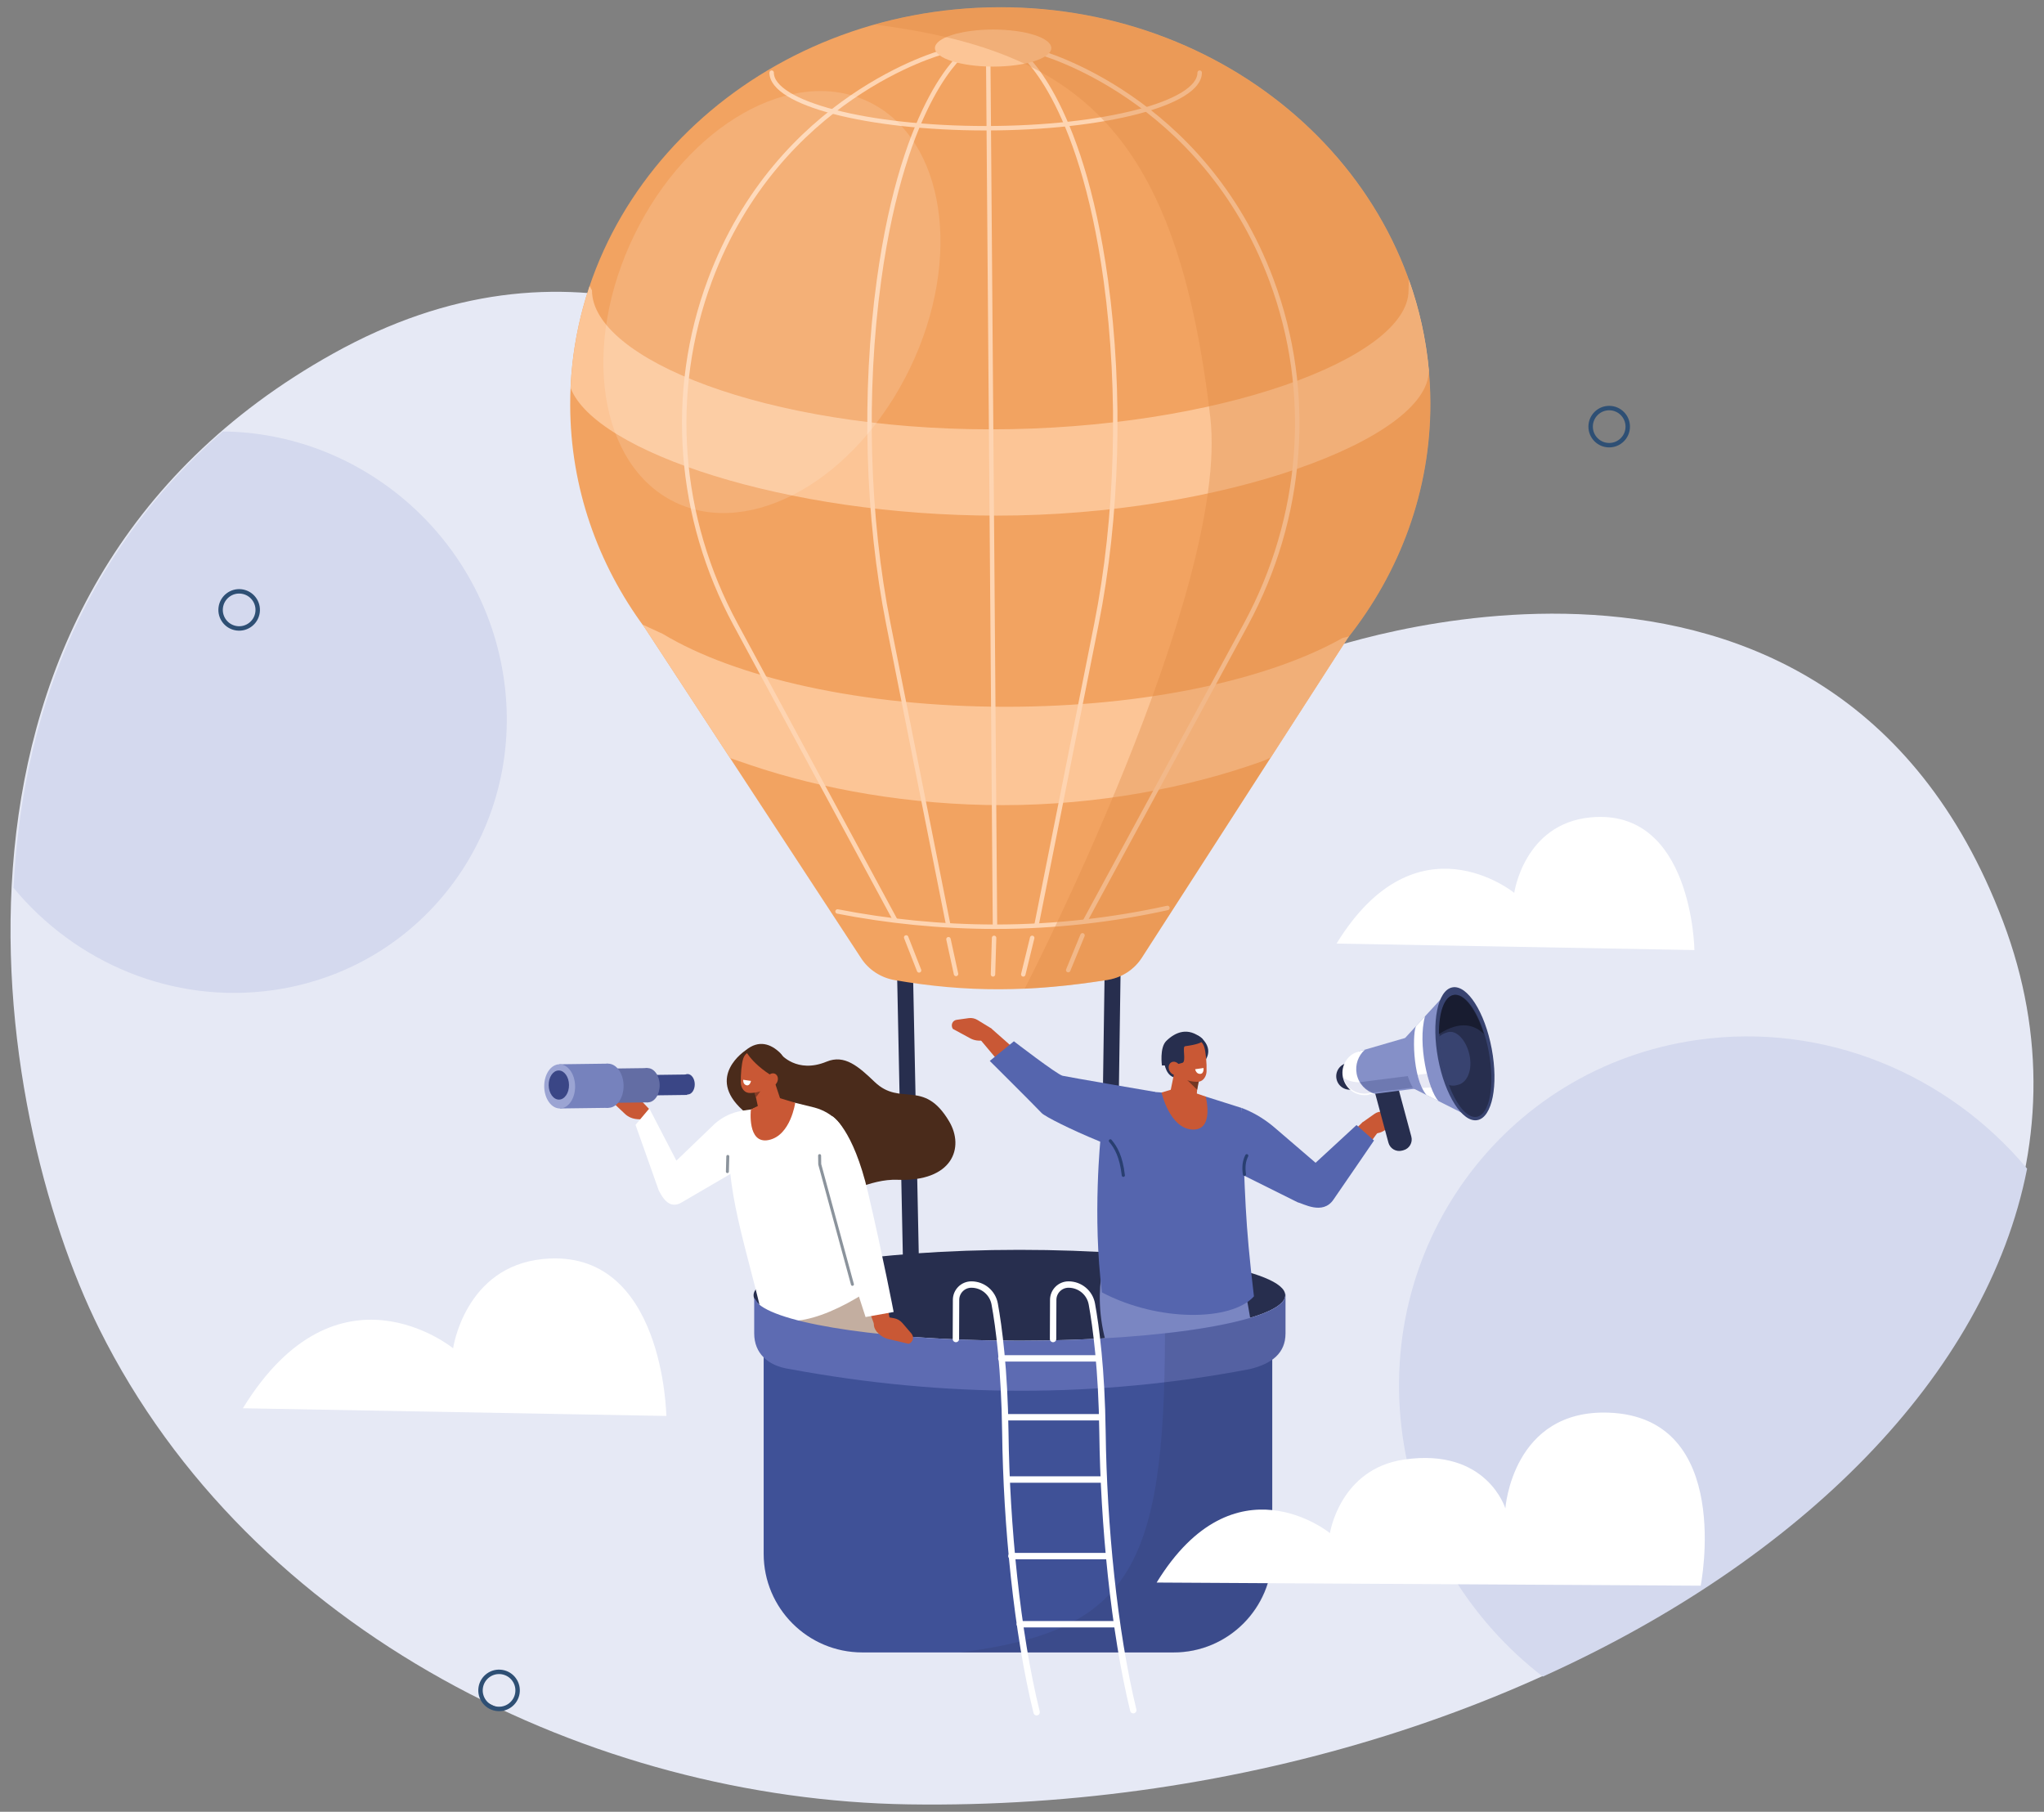<?xml version="1.0" encoding="utf-8"?>
<!-- Generator: Adobe Illustrator 26.0.1, SVG Export Plug-In . SVG Version: 6.00 Build 0)  -->
<svg version="1.1" id="Layer_1" xmlns="http://www.w3.org/2000/svg" xmlns:xlink="http://www.w3.org/1999/xlink" x="0px" y="0px"
	 viewBox="0 0 2011.33 1782.62" style="enable-background:new 0 0 2011.33 1782.62;" xml:space="preserve">
<rect x="0" y="0" width="2011.33" height="1782.62" fill="#808080" stroke="none"/>
<style type="text/css">
	.st0{fill:#E6E9F5;}
	.st1{fill:#D4D9EE;}
	
		.st2{fill-rule:evenodd;clip-rule:evenodd;fill:none;stroke:#2E4F74;stroke-width:4.368;stroke-linecap:round;stroke-miterlimit:10;}
	
		.st3{fill-rule:evenodd;clip-rule:evenodd;fill:none;stroke:#272E4E;stroke-width:15.694;stroke-linecap:round;stroke-linejoin:round;stroke-miterlimit:10;}
	.st4{fill-rule:evenodd;clip-rule:evenodd;fill:#4A2B1B;}
	.st5{fill-rule:evenodd;clip-rule:evenodd;fill:#3F5197;}
	.st6{fill-rule:evenodd;clip-rule:evenodd;fill:#272E4E;}
	.st7{fill:#C3AEA0;}
	.st8{fill:#C95835;}
	.st9{fill-rule:evenodd;clip-rule:evenodd;fill:#FFFFFF;}
	.st10{fill-rule:evenodd;clip-rule:evenodd;fill:#C95835;}
	.st11{fill-rule:evenodd;clip-rule:evenodd;fill:#883C25;}
	
		.st12{fill-rule:evenodd;clip-rule:evenodd;fill:none;stroke:#8B939C;stroke-width:2.937;stroke-linecap:round;stroke-linejoin:round;stroke-miterlimit:10;}
	.st13{fill:#3A4686;}
	.st14{fill:#636DA4;}
	.st15{fill:#7682BD;}
	.st16{fill:#9BA4D3;}
	.st17{fill-rule:evenodd;clip-rule:evenodd;fill:#5565AE;}
	.st18{fill:#272E4E;}
	.st19{fill:#8590C8;}
	.st20{fill:#6E79B1;}
	.st21{fill:#FFFFFF;}
	.st22{fill:#384370;}
	.st23{fill:#181C30;}
	.st24{opacity:0.21;fill:#8E92C8;}
	.st25{fill-rule:evenodd;clip-rule:evenodd;fill:#733723;}
	.st26{fill-rule:evenodd;clip-rule:evenodd;fill:#7A86C2;}
	.st27{fill-rule:evenodd;clip-rule:evenodd;fill:#5D6BB2;}
	
		.st28{fill-rule:evenodd;clip-rule:evenodd;fill:none;stroke:#FFFFFF;stroke-width:6.278;stroke-linecap:round;stroke-linejoin:round;stroke-miterlimit:10;}
	
		.st29{fill-rule:evenodd;clip-rule:evenodd;fill:none;stroke:#293F71;stroke-width:3.091;stroke-linecap:round;stroke-linejoin:round;stroke-miterlimit:10;}
	.st30{fill:#F2A361;}
	.st31{fill:none;stroke:#FED4B1;stroke-width:4.375;stroke-linecap:round;stroke-linejoin:round;stroke-miterlimit:10;}
	.st32{fill:#FCC596;}
	.st33{opacity:0.38;fill:#E08D47;}
	.st34{opacity:0.14;fill:#FFFFFF;}
	.st35{opacity:0.16;fill-rule:evenodd;clip-rule:evenodd;fill:#272E4E;}
</style>
<g>
	<path class="st0" d="M97.72,1307.64C-8.24,1094.79-95.96,584.09,327.65,347.96c461.07-257.01,768.66,389.06,965.26,294.92
		c0,0,506.63-188.82,678.01,263.5s-417.11,879.18-1077.05,868.95C583.01,1770.51,246.99,1607.52,97.72,1307.64z"/>
	<path class="st1" d="M13.32,873.54c60.57,73.4,156.24,114.76,255.47,100.67c149.87-21.29,251.11-160.98,226.13-312.02
		c-22.69-137.18-141.71-236.52-275.64-237.65C76.3,548.52,21.25,713.97,13.32,873.54z"/>
	<path class="st1" d="M1994.7,1149.86c-77.39-92.54-198.74-144.53-324.58-126.65c-191.3,27.17-320.52,205.48-288.63,398.27
		c15.53,93.9,66.43,173.9,136.66,228.14C1771.05,1535.48,1954.64,1354.11,1994.7,1149.86z"/>
	<circle class="st2" cx="1583.47" cy="419.76" r="18.26"/>
	
		<ellipse transform="matrix(0.159 -0.987 0.987 0.159 -1228.995 1883.905)" class="st2" cx="491.61" cy="1663.54" rx="18.26" ry="18.26"/>
	
		<ellipse transform="matrix(0.135 -0.991 0.991 0.135 -391.171 752.195)" class="st2" cx="235.25" cy="600.15" rx="18.26" ry="18.26"/>
	<line class="st3" x1="889.9" y1="924.26" x2="896.97" y2="1269.98"/>
	<line class="st3" x1="1095.38" y1="917.64" x2="1090.49" y2="1255.94"/>
	<path class="st4" d="M768.17,1037.04c0,0,15.84,19.7,45.23,7.52c17.7-7.33,31.34,4.7,47.31,19.99
		c25.56,24.48,48.17-3.53,73.24,38.73c15.37,25.91,3.39,59.63-50.79,57.52c-54.18-2.11-101.41,66.06-154.4-21.4
		c-9.16-15.12,14.22-36.17,2.12-47.03c-36.95-33.15,2.67-58.82,2.67-58.82L768.17,1037.04z"/>
	<path class="st5" d="M1154.83,1625.84H848.51c-53.6,0-97.05-43.45-97.05-97.05V1324.1h500.42v204.69
		C1251.88,1582.39,1208.43,1625.84,1154.83,1625.84z"/>
	<ellipse class="st6" cx="1003.12" cy="1274.43" rx="261.59" ry="44.7"/>
	<path class="st7" d="M891.16,1329.06c-1.86-0.62-40.98-81.33-40.98-81.33l-82.58,28.56l22.35,60.84L891.16,1329.06z"/>
	<path class="st8" d="M639.02,1091.43l-10.72-11.29c-2.14-2.26-5.02-3.67-8.12-3.98l-12.54-1.27c-4.37-0.44-7.83,3.62-6.71,7.86v0
		l14.27,13.43c3.15,2.96,7.57,4.75,12.38,5.01l8.01,0.43L639.02,1091.43z"/>
	<path class="st9" d="M722.09,1098.61l36.8-15.03l23.62,1.49l18.94,4.66c18.32,4.97,31.93,19.2,30.73,34.67l8.17,39.7
		c11.7,47.01,22.31,59.1,30.32,94.82c-50.4,36.51-96.78,52.51-121.69,31.66C732.35,1219.24,707.34,1151.59,722.09,1098.61z"/>
	<path class="st10" d="M740.03,1062.27c0,0,3.35,15.31,6.13,28c0.74,3.38,3.22,6.09,6.5,7.1c3.27,1.01,6.83,0.16,9.3-2.23
		c0.81-0.78,1.6-1.54,2.35-2.27c3.39-3.28,4.61-8.24,3.12-12.74c-3.81-11.54-10.74-32.56-10.74-32.56L740.03,1062.27L740.03,1062.27
		z"/>
	<polygon class="st11" points="741.15,1070.76 743.86,1079.8 750.79,1069.96 	"/>
	<path class="st8" d="M738.89,1091.63c0,0-3.93,34.56,17.62,30.03c21.55-4.54,25.99-36.6,25.99-36.6l-19.15-5.8L738.89,1091.63z"/>
	<path class="st10" d="M762.48,1046.8c0.72-4.43-2.24-8.62-6.63-9.35c-4.68-0.78-10.58-1.77-15.26-2.55
		c-4.38-0.73-7.85,2.43-9.25,6.69c-1.64,5.03-2.6,15.89-2.35,23.85c0.14,4.49,2.89,9.07,7.27,9.8c4.68,0.78,19.43-1.38,22.17-9.61
		C760.51,1059.36,761.41,1053.32,762.48,1046.8L762.48,1046.8z"/>
	<path class="st4" d="M778.27,1065.29c0,0-3.85-22.72-10.5-29.23c-8.93-8.74-20.99-13.57-34.22-2.51c0,0,8.22,17.58,39.05,31.96
		L778.27,1065.29z"/>
	<path class="st10" d="M764.47,1065.21c-1.79,3.22-5.37,4.61-8.01,3.11c-2.63-1.5-3.32-5.32-1.53-8.54
		c1.79-3.22,5.37-4.61,8.01-3.11C765.58,1058.18,766.26,1062,764.47,1065.21z"/>
	<path class="st9" d="M731.33,1062.4l7.64,1.12c0,0-0.9,5.25-4.51,4.27C730.85,1066.82,731.33,1062.4,731.33,1062.4z"/>
	<path class="st9" d="M625.37,1106.75l13.57-16.11l26.64,51.34l37.78-36.32c6.4-5.65,13.95-9.69,22.16-11.75
		c4.15-1.04,9.29-1.81,13.37-2.28l-16.24,61.14l-51.28,29.97c-10.26,6.4-17.21,0.43-23.18-11.59L625.37,1106.75z"/>
	<line class="st12" x1="715.76" y1="1152.74" x2="716.17" y2="1137.83"/>
	<g>
		
			<rect x="631.28" y="1057.07" transform="matrix(1 -0.013 0.013 1 -14.365 8.937)" class="st13" width="45.33" height="20.11"/>
		<path class="st13" d="M683.65,1066.72c0.08,5.55-3.01,10.1-6.9,10.15s-7.09-4.41-7.17-9.96c-0.08-5.55,3.01-10.1,6.9-10.15
			S683.57,1061.17,683.65,1066.72z"/>
		
			<rect x="561.76" y="1050.99" transform="matrix(1 -0.013 0.013 1 -14.378 8.204)" class="st14" width="76.05" height="33.74"/>
		
			<ellipse transform="matrix(1 -0.013 0.013 1 -14.359 8.713)" class="st14" cx="637.81" cy="1067.34" rx="11.8" ry="16.87"/>
		
			<rect x="551.22" y="1046.45" transform="matrix(1 -0.013 0.013 1 -14.387 7.871)" class="st15" width="47.69" height="43.47"/>
		
			<ellipse transform="matrix(1 -0.013 0.013 1 -14.387 7.546)" class="st16" cx="551.22" cy="1068.51" rx="15.2" ry="21.74"/>
		<path class="st13" d="M559.92,1067.44c0.11,7.91-4.29,14.38-9.82,14.46c-5.53,0.07-10.11-6.28-10.21-14.19
			c-0.11-7.91,4.29-14.38,9.83-14.46C555.24,1053.18,559.81,1059.53,559.92,1067.44z"/>
		
			<ellipse transform="matrix(1 -0.013 0.013 1 -14.37 8.187)" class="st15" cx="598.91" cy="1067.87" rx="15.2" ry="21.74"/>
	</g>
	<path class="st8" d="M1292.22,1151.27c20.95-19.16,28.04-27.46,48.64-47.18l19.12,4.59c-35.4,45.76-38.58,65.58-61.17,75.43
		C1275.29,1172.58,1288.38,1156.77,1292.22,1151.27z"/>
	<path class="st8" d="M1340.9,1104.15l11.7-8.26c2.34-1.65,5.19-2.41,8.04-2.13l11.54,1.11c4.02,0.39,6.42,4.68,4.64,8.3l0,0
		l-15.3,9.54c-3.37,2.11-7.69,2.92-12.07,2.29l-7.31-1.06L1340.9,1104.15z"/>
	<path class="st17" d="M1352.05,1122.14l-17.21-15.21l-40.28,37.14l-40.17-34.49c-8.53-7.32-18.07-13.4-28.4-17.81
		c-1.63-0.69-3.08-1.27-4.21-1.64l-6.16,62.32l61.3,30.51c5.35,1.13,24.53,12.82,35.11-2.48
		C1324.73,1162.12,1352.05,1122.14,1352.05,1122.14z"/>
	<g>
		<path class="st18" d="M1325.66,1045.94l2.45-0.64c-3.84,3.46-5.84,8.77-4.82,14.22l0,0c1.11,5.89,5.46,10.35,10.86,11.89
			l-3.61,0.52c-7.18,1.35-14.09-3.37-15.44-10.55l0,0C1313.76,1054.21,1318.49,1047.29,1325.66,1045.94z"/>
		<path class="st18" d="M1381.01,1131.73l-1.29,0.35c-5.87,1.58-11.9-1.9-13.48-7.76l-13.53-50.29c-1.58-5.87,1.9-11.9,7.76-13.48
			l1.29-0.35c5.87-1.58,11.9,1.9,13.48,7.76l13.53,50.29C1390.36,1124.12,1386.88,1130.15,1381.01,1131.73z"/>
		<path class="st19" d="M1400.63,1070.11l-52,6.63c-11.94,2.24-23.43-5.61-25.68-17.55l0,0c-2.24-11.94,5.61-23.43,17.55-25.68
			l52.3-15.19C1393.91,1018.11,1401.74,1069.9,1400.63,1070.11z"/>
		<path class="st20" d="M1342.2,1064.25l51.22-6.53c0.9,6.81,5.44,11.27,5.44,11.27l-51.63,6.58c-11.22,2.11-22.05-4.71-25.17-15.44
			C1327.77,1063.95,1334.91,1065.62,1342.2,1064.25z"/>
		<path class="st21" d="M1338.91,1033.95l4.08-1.06c-6.39,5.75-9.71,14.59-8.01,23.65l0,0c1.84,9.8,9.08,17.22,18.05,19.78
			l-5.99,0.86c-11.94,2.24-23.43-5.61-25.68-17.55l0,0C1319.12,1047.69,1326.97,1036.19,1338.91,1033.95z"/>
		<path class="st19" d="M1426.9,973.12l-44.23,48.14c-3.06,13.44-0.25,36.51,8.06,49.62l60.27,30.33c1.56,0.93,3.48-0.42,3.14-2.2
			l-23.51-124.99C1430.29,972.25,1428.02,971.69,1426.9,973.12z"/>
		
			<ellipse transform="matrix(0.983 -0.185 0.185 0.983 -166.801 284.198)" class="st22" cx="1440.98" cy="1036.79" rx="26.83" ry="66.44"/>
		
			<ellipse transform="matrix(0.983 -0.185 0.185 0.983 -167.184 284.327)" class="st18" cx="1441.49" cy="1038.91" rx="23.32" ry="60.98"/>
		<path class="st22" d="M1416.03,1020.09c1.92-1.92,4.74-3.46,8.77-4.55c8.53-2.31,18.12,8.16,21.18,22.38
			c3.06,14.22-1.72,26.26-10.1,29.11c-4.5,1.54-7.92,1.45-10.59,0.2c-2.97-7.85-5.43-16.88-7.11-26.6
			C1416.95,1033.51,1416.25,1026.59,1416.03,1020.09z"/>
		<path class="st23" d="M1430.22,978.98c10.33-1.94,22.43,14.3,29.91,38.33c-8.91-8.76-23-13.63-44.18,0.12l0,0
			C1415.77,996.33,1421.03,980.71,1430.22,978.98z"/>
		<path class="st21" d="M1415.48,1083.35c-10.15-11.07-20.66-56.28-13.27-83.36l-8.59,9.35c-3.58,3.89-4.45,50.7,10.09,68.09
			L1415.48,1083.35z"/>
		<path class="st24" d="M1338.65,1064.71c3.36,4.88,8.34,8.45,14.02,10.07l-5.76,0.83l-0.2,0.03c-11.22,2.11-22.05-4.71-25.17-15.44
			C1326.45,1063.48,1332.43,1065.17,1338.65,1064.71z"/>
		<path class="st24" d="M1399.32,1070.4c-1.84-3.82-3.31-8.21-4.45-12.86l9.28-1.16c1.22,4.96,2.63,9.56,4.14,13.6L1399.32,1070.4z"
			/>
	</g>
	<path class="st6" d="M1184.89,1044.72c0,0,10.48-10.9-2.23-23.08c-12.71-12.18-15.33,15.82-14.92,16.19
		C1168.14,1038.2,1184.89,1044.72,1184.89,1044.72z"/>
	<path class="st6" d="M1145.66,1045.6c0,0,1.46,14.45,12.32,14.97c10.86,0.52,11.56-30.73,11.56-30.73L1145.66,1045.6z"/>
	<path class="st10" d="M1179.6,1053.47c0,0-1.32,15.61-2.42,28.54c-0.29,3.44-2.65,6.42-6.17,7.78c-3.52,1.36-7.65,0.89-10.82-1.22
		c-1.03-0.69-2.04-1.36-3-2c-4.34-2.89-6.49-7.7-5.55-12.35c2.44-11.9,6.87-33.58,6.87-33.58L1179.6,1053.47L1179.6,1053.47z"/>
	<polygon class="st25" points="1179.79,1063.5 1178.02,1072.23 1167.69,1062.11 	"/>
	<path class="st10" d="M1153.07,1035.14c-0.73-4.53,2.31-8.81,6.79-9.55c4.78-0.79,10.82-1.79,15.6-2.59
		c4.48-0.74,8.02,2.5,9.44,6.86c1.67,5.15,2.64,16.24,2.37,24.38c-0.15,4.59-2.97,9.26-7.45,10.01c-4.78,0.79-19.86-1.44-22.64-9.86
		C1155.05,1047.99,1154.14,1041.81,1153.07,1035.14L1153.07,1035.14z"/>
	<path class="st6" d="M1143.35,1048.36c0,0-2.48-17.56,4.32-24.2c9.14-8.92,21.48-13.84,34.98-2.51c0,0,7.47,4.51-16.54,7.75
		c-3.05,0.41,1.37,15.01-2.49,16.29C1158.41,1047.41,1151.78,1048.45,1143.35,1048.36L1143.35,1048.36z"/>
	<path class="st10" d="M1151,1053.96c1.82,3.29,5.49,4.72,8.18,3.19c2.69-1.53,3.4-5.43,1.58-8.72c-1.82-3.29-5.48-4.72-8.18-3.19
		S1149.17,1050.67,1151,1053.96z"/>
	<path class="st26" d="M1092.76,1222.42l104.59-24.42c18.41,2.45,33.31,101.77,33.31,101.77c-36.8,15.55-86.8,21.85-141.18,25.1
		C1071.37,1265.01,1092.76,1222.42,1092.76,1222.42z"/>
	<path class="st17" d="M1221.79,1090.13l-35.34-11.19l-43.45-4.01l-35.46-2.28c-14.81,5.1-27.82,29.98-24.39,45.31
		c0,0-8.35,79.23,1.22,153.66c55.8,29.31,127.57,28.37,149.53,3.87C1224.72,1198.58,1225.53,1179.57,1221.79,1090.13z"/>
	<path class="st8" d="M1186.45,1078.94c0,0,8.85,33.84-13.41,32.41c-22.26-1.43-30.05-36.42-30.05-36.42l17.05-5.09L1186.45,1078.94
		z"/>
	<path class="st27" d="M1264.53,1273.19c0.07,0.41,0.18,0.82,0.18,1.23c0,24.69-117.12,44.7-261.59,44.7
		c-127.23,0-233.2-15.52-256.69-36.09l-4.28-6.13v35.08c0,19.37,13.25,31.97,35.08,35.08c151.96,28.21,302.85,28.63,452.61,0
		c21.63-5.17,35.08-15.71,35.08-35.08v-38.8L1264.53,1273.19z"/>
	<g>
		<g>
			<g>
				<path class="st10" d="M834.19,1233.48l-27.55-87.9c-7.33-19.48-0.93-35.43,13.44-33.53l0,0c5.66,0.75,11.88,7.5,13.97,15.17
					l27.64,93.73L834.19,1233.48z"/>
			</g>
			<g>
				<path class="st10" d="M836.36,1203.7c15.48-2.25,19.9-0.27,25.33,17.24l14.59,80.96c1.01,5.87-7.54,10.46-13.28,8.58
					l-28.16-75.31L836.36,1203.7z"/>
			</g>
			<g>
				<path class="st8" d="M863.6,1294.14l16.1,2.87c3.22,0.57,6.17,2.27,8.32,4.77l8.71,10.14c3.04,3.53,1.7,8.84-2.59,10.28l0,0
					l-20.08-4.73c-4.43-1.04-8.64-3.86-11.79-7.88l0,0c-3.1-3.96-3.24-9.37-0.34-13.23L863.6,1294.14z"/>
			</g>
		</g>
	</g>
	<path class="st9" d="M818.98,1098.31c0,0,20.33,11.59,35.23,75.23c14.9,63.64,25.15,117.34,25.15,117.34l-27.63,4.97
		c0,0-43.46-135.04-45.63-135.04c-2.17,0-16.76-38.8-6.83-50.29C809.2,1099.03,818.98,1098.31,818.98,1098.31z"/>
	<line class="st28" x1="985.32" y1="1336.51" x2="1078.86" y2="1336.51"/>
	<line class="st28" x1="990.29" y1="1394.46" x2="1083.83" y2="1394.46"/>
	<polyline class="st12" points="838.8,1263.67 806.64,1145.58 806.51,1137.01 	"/>
	<path class="st9" d="M1176.06,1052.02l8.22-1.2c0,0,0.69,5.69-3.33,5.8C1176.92,1056.73,1176.06,1052.02,1176.06,1052.02z"/>
	<path class="st29" d="M1224.57,1155.47c-1.08-6.84-0.49-13.02,2.26-18.36"/>
	<path class="st30" d="M649.77,641.03l197.69,301.89c7.41,11.32,19.36,19.07,32.91,21.42c70.69,12.28,134.61,11.84,209.66-0.27
		c13.87-2.24,26.09-10.19,33.57-21.8l202.36-314.22c51.51-64.91,81.83-145.01,81.57-231.62C1406.88,180.73,1216.86,6.43,983.12,7.11
		C749.38,7.79,560.42,183.19,561.08,398.88c0.25,80.99,27.2,156.15,73.14,218.4L649.77,641.03"/>
	<path class="st31" d="M1180.49,71.48c0,30.21-94.29,54.69-210.59,54.69s-210.59-24.49-210.59-54.69"/>
	<path class="st32" d="M1386.33,275.2l-0.29,10.5c0,67.02-189.08,136.73-410.96,136.73S582.52,352.72,582.52,285.7l-2.32-4.27
		c-10.76,31.86-17.2,65.47-18.73,100.24c24.01,62.88,212.12,125.65,419.31,125.65c221.89,0,425.13-75.41,425.13-142.43l0.13-0.34
		C1403.23,333.59,1396.5,303.67,1386.33,275.2z"/>
	<path class="st32" d="M1327.44,626.15l-6.23,1.52c-72.45,40.91-193.72,67.73-331.1,67.73c-141.76,0-266.36-28.56-337.88-71.69
		l-20.05-9.23c0.68,0.93,1.34,1.87,2.03,2.8l15.55,23.75l68.69,104.89l19.35,6.62c71.2,24.18,158.18,39.65,248.81,39.65
		c93.44,0,183.58-17.22,256.63-43.61l7.15-3.17l75.58-117.35C1326.47,627.42,1326.95,626.78,1327.44,626.15z"/>
	<path class="st31" d="M1148.78,893.34c-52.78,11.65-110.32,18.48-169.18,18.48c-53.96,0-106.62-5.48-155.43-15.02"/>
	<line class="st31" x1="891.69" y1="922.35" x2="904.39" y2="954.78"/>
	<path class="st31" d="M926.88,51.54c0,0-160.73,43.18-228.27,224.14c-41.4,110.91-31.38,233.91,25.02,338.35L880.7,904.85"/>
	<line class="st31" x1="933.31" y1="924.11" x2="940.76" y2="958.28"/>
	<path class="st31" d="M949.08,51.54c0,0-59.24,43.18-84.13,224.14c-15.26,110.91-11.57,233.91,9.22,338.35l58.92,296.02"/>
	<line class="st31" x1="1015.68" y1="922.79" x2="1006.91" y2="958.72"/>
	<line class="st31" x1="1065.2" y1="920.29" x2="1051.15" y2="954.5"/>
	<path class="st31" d="M1003.99,51.54c0,0,59.24,43.18,84.13,224.14c15.26,110.91,11.57,233.91-9.22,338.35l-58.84,295.62"/>
	<path class="st31" d="M1022.9,51.54c0,0,160.73,43.18,228.27,224.14c41.4,110.91,31.38,233.91-25.02,338.35l-157.9,291.24"/>
	<line class="st31" x1="979.08" y1="911.83" x2="972.45" y2="59.23"/>
	<line class="st31" x1="977.12" y1="958.72" x2="978.2" y2="922.78"/>
	<ellipse class="st32" cx="977.25" cy="47.3" rx="57.25" ry="18.23"/>
	<path class="st33" d="M982.97,7.25c-42.51,0.12-83.52,6.05-122.19,16.92c201.05,25.66,297.27,105.3,330.15,386.29
		c19.86,169.78-182.59,562.27-182.59,562.27c27.05-0.93,62.73-5.49,81.55-8.53c13.87-2.24,26.09-10.19,33.57-21.8l202.36-314.22
		c51.51-64.91,81.83-145.01,81.57-231.62C1406.73,180.88,1216.72,6.58,982.97,7.25z"/>
	
		<ellipse transform="matrix(0.437 -0.9 0.9 0.437 160.216 850.532)" class="st34" cx="759.2" cy="297.34" rx="218.73" ry="150.58"/>
	<g>
		<path class="st10" d="M1052.35,1081.54c-9.99,9.79-24.35,11.7-38,0.58l-55.27-65.82l16.23-4.51l48.48,42.82L1052.35,1081.54z"/>
		<path class="st8" d="M975.31,1011.78l-13.32-8.15c-2.66-1.63-5.75-2.3-8.69-1.89l-11.93,1.67c-4.16,0.58-6.1,5.18-3.77,8.91h0
			l17.24,9.35c3.8,2.06,8.42,2.73,12.93,1.88l7.51-1.42L975.31,1011.78z"/>
		<path class="st17" d="M1147.61,1139.67c-19.42,7.52-116.1-37.65-122.58-44.52c-7.28-7.73-51.08-51.3-51.08-51.3l23.74-19.32
			c0,0,42.46,32.67,47.9,33.93c5.44,1.26,90.99,15.88,90.99,15.88L1147.61,1139.67z"/>
	</g>
	<path class="st29" d="M1105.38,1156.41c-2.2-18.73-7.25-27.29-12.76-33.93"/>
	<path class="st35" d="M1155.03,1625.94c53.6,0,97.05-43.45,97.05-97.05v-191.01c8.31-5.99,13.04-14.33,13.04-25.79v-38.8
		l-0.39,0.01c0.07,0.41,0.18,0.82,0.18,1.23c0,15.67-47.21,29.44-118.6,37.43c0.01,234.41-37.24,292.77-202.26,313.99H1155.03z"/>
	<path class="st28" d="M940.62,1317.47l0.15-38.57c0.03-8.31,6.78-15.03,15.09-15.03l0,0c11.29,0,20.93,8.07,22.94,19.18
		c4.03,22.2,9.67,63.92,10.46,126.42c1.14,90.85,11.49,196.94,30.79,275.22"/>
	<path class="st28" d="M1036.23,1317.47l0.15-38.57c0.03-8.31,6.78-15.03,15.09-15.03l0,0c11.29,0,20.93,8.07,22.94,19.18
		c4.03,22.2,9.67,63.92,10.46,126.42c1.13,90.07,11.31,195.12,30.3,273.2"/>
	<line class="st28" x1="991.94" y1="1455.72" x2="1085.49" y2="1455.72"/>
	<line class="st28" x1="995.25" y1="1531.05" x2="1088.8" y2="1531.05"/>
	<line class="st28" x1="1003.53" y1="1598.11" x2="1097.08" y2="1598.11"/>
	<path class="st9" d="M239.01,1385.6l416.67,7.57c0,0-2.27-165.84-120.97-154.45c-77.49,7.44-88.83,87.87-88.83,87.87
		S332.29,1233.72,239.01,1385.6z"/>
	<path class="st9" d="M1315.2,928.37l352.15,6.4c0,0-1.92-140.16-102.24-130.53c-65.49,6.29-75.07,74.26-75.07,74.26
		S1394.03,800,1315.2,928.37z"/>
	<path class="st9" d="M1138.16,1557.08l535.34,3.1c0,0,32.99-165.43-90.14-170.24c-95.18-3.72-102.06,94.17-102.06,94.17
		s-18.13-59.76-99.4-48.09c-63.51,9.12-73.22,72.43-73.22,72.43S1215.04,1431.89,1138.16,1557.08z"/>
</g>
</svg>
